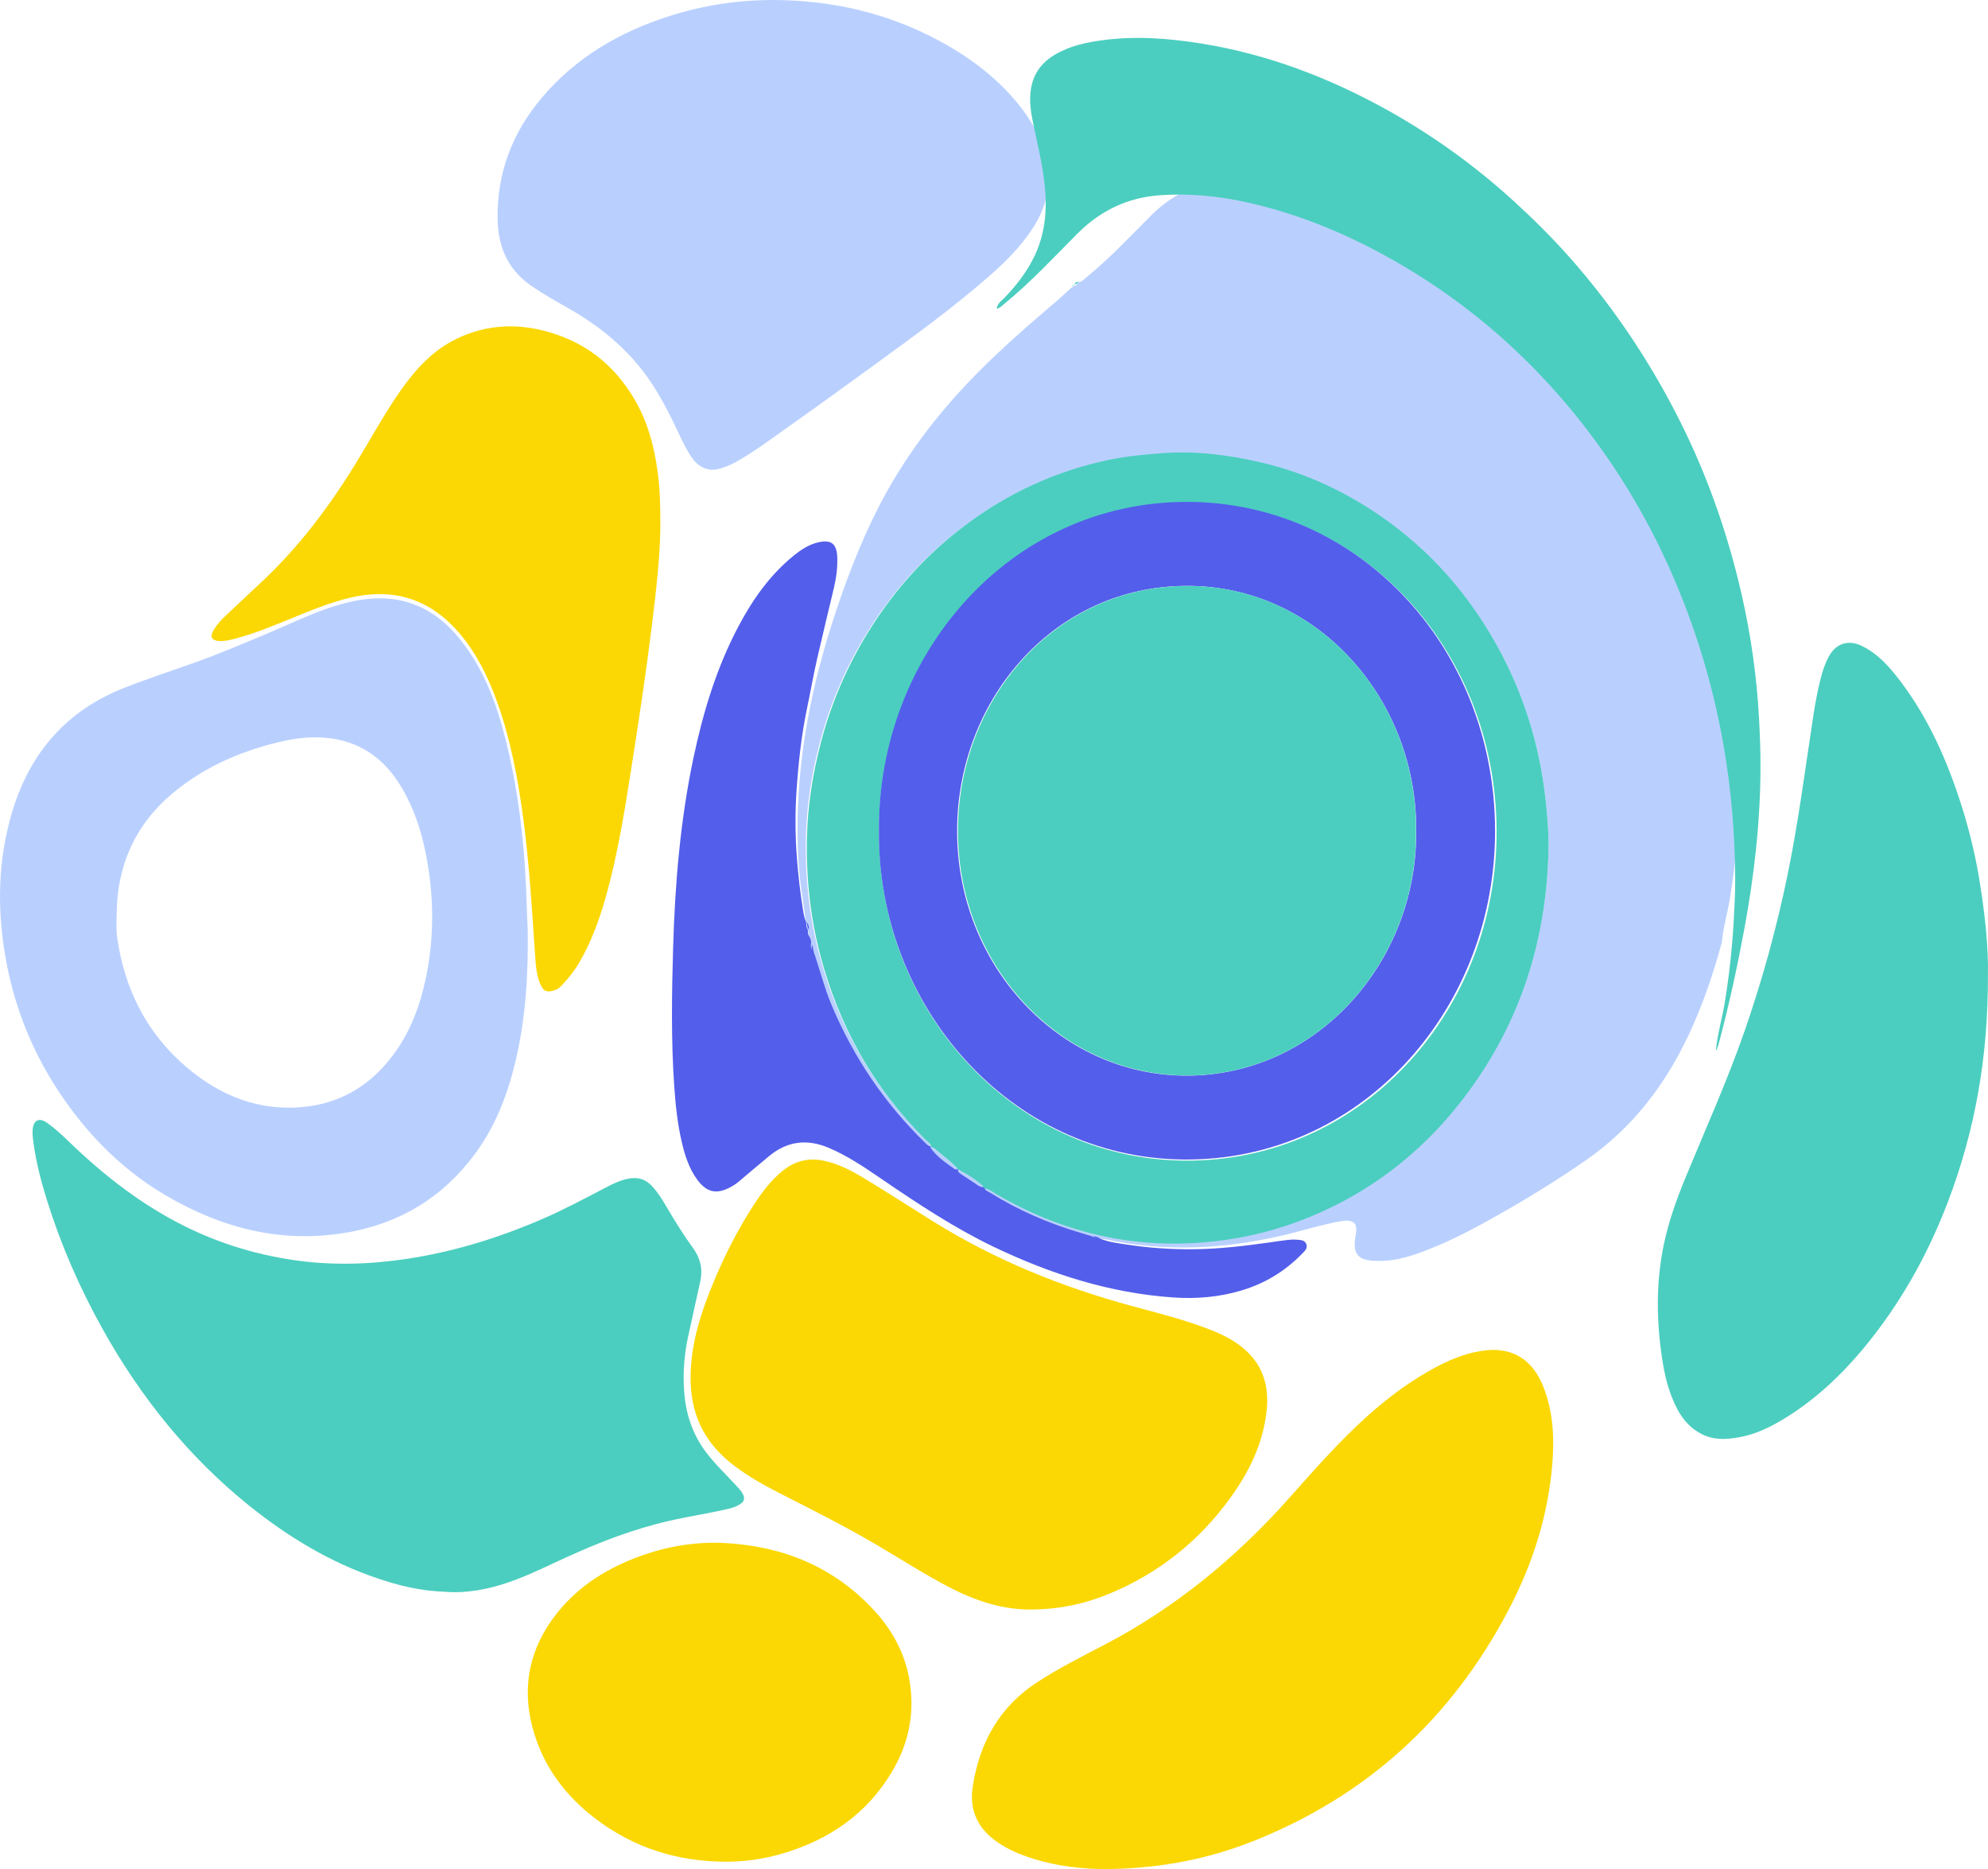 <svg width="367" height="345" viewBox="0 0 367 345" fill="none" xmlns="http://www.w3.org/2000/svg">
<path d="M148.737 170.305C148.502 167.496 147.919 164.741 147.646 161.933C147.221 157.542 147.141 153.142 147.315 148.747C147.81 136.291 150.477 124.298 154.403 112.591C156.904 105.132 159.788 97.854 163.572 91.007C166.544 85.633 170.038 80.664 173.924 75.993C180.079 68.592 187.168 62.278 194.405 56.133C195.567 55.147 196.681 54.098 197.818 53.078C198.042 53.048 198.21 52.932 198.307 52.713L198.284 52.736C198.567 52.739 198.78 52.607 198.933 52.359L198.912 52.379C199.026 52.261 199.14 52.143 199.254 52.025L199.232 52.039C199.745 51.977 200.071 51.584 200.45 51.277C204.778 47.776 208.593 43.668 212.544 39.727C216.394 35.887 220.917 33.794 226.152 33.425C230.907 33.09 235.622 33.525 240.287 34.541C247.58 36.129 254.543 38.771 261.216 42.224C275.257 49.486 287.212 59.548 297.043 72.445C303.929 81.481 309.324 91.43 313.331 102.21C318.499 116.117 320.992 130.589 321.07 145.533C321.083 147.849 320.956 150.155 320.825 152.466C320.566 157.032 320.073 161.563 319.321 166.068C318.885 168.677 318.106 171.212 317.882 173.863C316.294 179.733 314.351 185.459 311.783 190.937C307.408 200.268 301.386 208.097 293.143 213.888C287.681 217.725 282.014 221.194 276.226 224.453C272.366 226.629 268.47 228.709 264.382 230.354C261.192 231.638 257.962 232.808 254.474 232.735C254.048 232.725 253.62 232.728 253.197 232.692C250.751 232.482 249.878 231.393 250.128 228.853C250.178 228.349 250.313 227.856 250.363 227.352C250.498 225.981 249.984 225.345 248.67 225.303C248.197 225.288 247.717 225.384 247.246 225.468C243.724 226.1 240.307 227.21 236.824 228.024C225.936 230.569 215.02 231.133 204.04 228.747C203.624 228.657 203.194 228.651 202.771 228.606L202.781 228.614C202.402 228.334 201.956 228.339 201.524 228.285C200.81 228.07 200.099 227.852 199.384 227.641C193.532 225.913 187.947 223.508 182.704 220.24C182.275 219.972 181.663 219.851 181.652 219.122C182.491 219.191 183.119 219.766 183.811 220.167C195.659 227.03 208.283 230.102 221.788 229.056C227.83 228.588 233.703 227.354 239.42 225.246C252.141 220.554 262.695 212.598 270.997 201.391C280.627 188.392 285.459 173.518 285.852 157.026C285.928 153.871 285.661 150.716 285.318 147.576C284.203 137.389 281.185 127.871 276.248 119.064C270.364 108.569 262.48 100.153 252.572 93.894C246.39 89.989 239.795 87.15 232.763 85.523C226.763 84.134 220.72 83.337 214.536 83.802C211.182 84.053 207.845 84.355 204.555 85.045C194.856 87.08 185.948 91.112 177.883 97.185C170.857 102.476 164.949 108.937 160.206 116.56C156.219 122.967 153.221 129.878 151.296 137.286C149.835 142.908 148.921 148.644 148.785 154.474C148.614 161.844 149.381 169.112 151.263 176.236C152.925 182.527 155.295 188.487 158.446 194.099C161.767 200.008 165.848 205.267 170.569 209.981C171.048 210.461 171.755 210.81 171.751 211.685C171.28 211.662 170.991 211.308 170.683 211.006C163.326 203.858 157.61 195.465 153.52 185.808C152.121 182.508 151.261 179.017 150.088 175.639C149.959 175.166 149.972 174.647 149.676 174.229C149.704 173.79 149.57 173.4 149.354 173.034C149.324 172.556 149.324 172.071 149.039 171.659L149.052 171.696C149.015 171.22 148.988 170.742 148.742 170.321L148.735 170.309L148.737 170.305Z" fill="#B9D0FF"/>
<path d="M82.417 293.823C77.475 293.669 73.507 292.623 69.601 291.302C60.94 288.372 53.149 283.669 45.934 277.861C34.895 268.975 26.043 258.019 18.979 245.38C14.751 237.815 11.276 229.886 8.665 221.534C7.573 218.041 6.66 214.495 6.164 210.844C6.073 210.175 5.994 209.493 6.012 208.818C6.063 206.786 7.151 206.157 8.724 207.273C10.186 208.309 11.505 209.549 12.804 210.803C19.298 217.072 26.321 222.504 34.316 226.442C40.641 229.557 47.254 231.559 54.147 232.575C61.148 233.607 68.13 233.411 75.115 232.358C83.746 231.059 92.046 228.492 100.101 225.01C104.041 223.308 107.847 221.277 111.665 219.283C113.191 218.486 114.719 217.708 116.451 217.493C117.988 217.301 119.251 217.743 120.352 218.918C121.454 220.095 122.297 221.475 123.106 222.857C124.624 225.453 126.214 227.99 127.966 230.409C129.283 232.228 129.773 234.226 129.284 236.469C128.564 239.776 127.843 243.082 127.101 246.383C126.327 249.824 126.041 253.315 126.299 256.83C126.6 260.916 127.81 264.658 130.246 267.929C131.941 270.205 133.982 272.105 135.871 274.169C136.352 274.695 136.868 275.192 137.186 275.863C137.498 276.521 137.383 277.084 136.823 277.5C136.163 277.991 135.422 278.27 134.629 278.458C130.996 279.315 127.31 279.863 123.668 280.689C117.08 282.182 110.795 284.594 104.629 287.412C101.064 289.039 97.551 290.798 93.852 292.075C89.865 293.452 85.8 294.103 82.417 293.826L82.417 293.823Z" fill="#4BCEBF"/>
<path d="M97.42 171.525C97.54 179.782 97.062 187.837 95.205 195.743C93.748 201.948 91.502 207.78 87.77 212.869C81.794 221.016 73.899 225.716 64.394 227.437C52.345 229.618 41.153 226.844 30.591 220.642C24.619 217.133 19.422 212.567 14.969 207.094C7.794 198.275 3.004 188.172 1.004 176.66C-0.566 167.625 -0.4 158.667 2.254 149.834C5.626 138.61 12.55 131.065 22.901 126.976C27.34 125.223 31.872 123.766 36.354 122.153C40.681 120.595 44.914 118.782 49.166 117.007C54.2 114.905 59.101 112.39 64.437 111.142C69.313 110.001 74.064 110.092 78.589 112.54C82.032 114.402 84.633 117.295 86.835 120.618C89.943 125.311 91.825 130.587 93.23 136.071C95.9 146.5 96.987 157.162 97.269 167.937C97.301 169.18 97.373 170.423 97.42 171.525ZM21.524 169.154C21.524 170.171 21.472 171.192 21.54 172.205C21.6 173.102 21.769 173.994 21.931 174.88C23.583 183.897 27.755 191.325 34.508 197.042C40.775 202.346 47.868 205.108 55.967 204.327C63.218 203.627 68.958 200.023 73.245 193.791C75.927 189.893 77.553 185.487 78.555 180.815C80 174.066 80.137 167.259 79.107 160.434C78.275 154.919 76.796 149.647 73.868 144.913C70.999 140.272 67.075 137.358 61.912 136.419C58.347 135.771 54.831 136.159 51.328 137.011C44.3 138.723 37.754 141.557 32.023 146.292C25.016 152.081 21.526 159.729 21.526 169.154L21.524 169.154Z" fill="#B9D0FF"/>
<path d="M142.947 0.001C153.773 0.067 164.09 2.449 173.742 7.723C178.787 10.48 183.413 13.888 187.271 18.359C189.404 20.833 191.196 23.555 192.39 26.679C194.531 32.283 193.74 37.509 190.494 42.376C188.263 45.72 185.458 48.486 182.49 51.078C175.782 56.933 168.614 62.12 161.458 67.321C156.144 71.182 150.829 75.04 145.467 78.828C142.28 81.081 139.153 83.443 135.75 85.334C134.856 85.831 133.924 86.195 132.938 86.49C130.755 87.14 128.86 86.34 127.374 83.959C126.256 82.167 125.405 80.216 124.487 78.306C122.842 74.88 121.034 71.564 118.737 68.567C114.946 63.625 110.228 59.925 104.973 56.928C102.676 55.618 100.37 54.325 98.172 52.828C93.968 49.964 91.972 45.86 91.865 40.623C91.686 31.951 94.579 24.504 99.963 18.109C106.318 10.559 114.399 5.927 123.421 3.013C129.776 0.962 136.297 -0.018 142.949 0.002L142.947 0.001Z" fill="#B9D0FF"/>
<path d="M190.386 297.081C185.271 297.16 180.117 295.521 175.184 292.944C170.595 290.545 166.222 287.729 161.754 285.101C155.93 281.677 149.904 278.676 143.911 275.609C141.08 274.161 138.3 272.611 135.724 270.682C133.03 268.664 130.767 266.238 129.287 263.075C127.961 260.239 127.453 257.234 127.486 254.07C127.551 247.771 129.496 242.004 131.853 236.361C133.88 231.505 136.27 226.846 139.11 222.461C140.649 220.085 142.328 217.837 144.527 216.074C146.789 214.26 149.282 213.664 152.057 214.24C154.765 214.801 157.204 216.081 159.558 217.506C163.811 220.079 167.988 222.792 172.211 225.42C183.682 232.56 195.973 237.538 208.835 241.031C213.733 242.361 218.666 243.575 223.419 245.438C225.828 246.383 228.135 247.534 230.089 249.354C233.237 252.283 234.288 256.031 233.837 260.325C233.191 266.465 230.579 271.717 227.093 276.526C221.313 284.496 213.957 290.299 205.154 294.019C200.566 295.957 195.794 297.057 190.383 297.081L190.386 297.081Z" fill="#FBD803"/>
<path d="M366.989 179.96C367.033 195.312 364.55 208.787 359.635 221.742C356.166 230.883 351.541 239.321 345.611 246.9C340.988 252.807 335.742 257.97 329.441 261.817C326.851 263.398 324.151 264.723 321.199 265.267C318.84 265.702 316.453 265.867 314.174 264.721C312.233 263.743 310.784 262.199 309.73 260.252C308.226 257.474 307.42 254.434 306.921 251.28C305.778 244.062 305.657 236.858 307.158 229.685C308.052 225.414 309.519 221.337 311.166 217.342C314.881 208.323 318.899 199.441 322.105 190.191C325.349 180.83 327.981 171.276 329.99 161.522C332.008 151.727 333.265 141.795 334.786 131.911C335.138 129.619 335.566 127.343 336.147 125.102C336.502 123.733 336.946 122.396 337.62 121.166C338.951 118.739 341.223 118.05 343.617 119.18C346.168 120.384 348.133 122.347 349.896 124.547C355.285 131.266 358.919 139.032 361.664 147.32C363.241 152.083 364.493 156.938 365.324 161.908C366.398 168.327 367.103 174.786 366.987 179.964L366.989 179.96Z" fill="#4BCEBF"/>
<path d="M204.625 344.999C200.38 345.024 194.976 344.562 189.749 342.761C187.516 341.992 185.37 341.008 183.45 339.525C180.309 337.096 178.949 333.838 179.569 329.793C180.838 321.503 184.641 314.935 191.5 310.485C195.416 307.945 199.551 305.849 203.66 303.714C216.687 296.944 227.979 287.747 237.914 276.593C242.631 271.299 247.305 265.952 252.575 261.248C256.5 257.744 260.699 254.653 265.295 252.236C268.158 250.729 271.164 249.567 274.399 249.235C279.288 248.733 282.894 251.008 284.832 255.763C286.706 260.36 286.962 265.171 286.582 270.056C285.827 279.726 282.914 288.714 278.504 297.14C267.857 317.478 252.066 331.542 231.601 339.737C223.318 343.05 214.714 344.812 204.625 344.999Z" fill="#FBD803"/>
<path d="M121.898 97.477C121.855 102.795 121.108 109.253 120.308 115.705C119.327 123.614 118.159 131.495 116.927 139.365C115.53 148.293 114.207 157.241 111.725 165.926C110.579 169.941 109.138 173.832 107.074 177.433C106.128 179.085 104.967 180.549 103.687 181.907C103.277 182.342 102.786 182.677 102.196 182.843C100.903 183.205 100.313 182.964 99.759 181.687C99.055 180.062 98.922 178.294 98.802 176.552C98.21 167.917 97.713 159.274 96.55 150.697C95.575 143.516 94.23 136.423 91.791 129.618C90.384 125.693 88.635 121.958 86.192 118.625C80.679 111.106 73.576 108.273 64.79 110.29C60.828 111.2 57.087 112.802 53.317 114.333C50.066 115.653 46.819 116.997 43.428 117.876C42.45 118.129 41.464 118.385 40.441 118.323C39.085 118.24 38.698 117.534 39.414 116.334C40.013 115.331 40.777 114.462 41.624 113.675C43.744 111.707 45.831 109.697 47.953 107.732C55.276 100.956 61.233 92.963 66.434 84.285C68.891 80.187 71.217 75.996 73.951 72.088C76.782 68.041 80.049 64.539 84.45 62.454C89.419 60.099 94.582 59.681 99.864 60.916C107.391 62.678 113.29 66.967 117.313 74.017C119.609 78.04 120.797 82.499 121.412 87.132C121.815 90.162 121.938 93.215 121.896 97.48L121.898 97.477Z" fill="#FBD803"/>
<path d="M150.151 175.495C151.325 178.876 152.185 182.369 153.583 185.674C157.673 195.338 163.389 203.741 170.744 210.896C171.055 211.198 171.343 211.553 171.813 211.576L171.796 211.56C172.999 213.297 174.682 214.431 176.33 215.603C176.475 215.705 176.73 215.635 176.933 215.643L176.915 215.627C176.847 216.011 177.053 216.267 177.316 216.455C178.436 217.256 179.561 218.049 180.695 218.827C181.001 219.036 181.347 219.178 181.729 219.035L181.711 219.019C181.722 219.749 182.334 219.869 182.763 220.138C188.006 223.409 193.591 225.816 199.442 227.546C200.156 227.757 200.868 227.976 201.581 228.191C201.95 228.515 202.41 228.449 202.839 228.52L202.829 228.512C204.616 229.303 206.539 229.494 208.42 229.777C212.321 230.364 216.246 230.611 220.198 230.586C224.955 230.556 229.655 229.99 234.355 229.331C235.463 229.176 236.569 228.999 237.681 228.872C238.262 228.807 238.855 228.777 239.436 228.826C240.112 228.883 240.925 228.871 241.182 229.716C241.413 230.473 240.811 230.96 240.357 231.428C237.193 234.681 233.463 236.91 229.239 238.179C225.105 239.42 220.899 239.783 216.592 239.486C204.943 238.681 193.992 235.197 183.423 230.128C176.212 226.669 169.528 222.243 162.891 217.716C159.712 215.548 156.538 213.367 152.995 211.867C149.043 210.193 145.39 210.587 142.012 213.369C140.121 214.927 138.251 216.515 136.379 218.099C135.747 218.634 135.053 219.053 134.32 219.389C132.057 220.425 130.356 219.972 128.713 217.739C127.205 215.69 126.436 213.272 125.858 210.794C125.062 207.386 124.703 203.907 124.464 200.406C123.879 191.878 124.014 183.337 124.266 174.812C124.614 163.057 125.595 151.349 128.028 139.839C129.808 131.422 132.288 123.256 136.282 115.69C138.93 110.67 142.139 106.116 146.496 102.583C147.903 101.441 149.381 100.461 151.156 100.081C153.491 99.581 154.482 100.397 154.566 102.899C154.629 104.78 154.391 106.619 153.96 108.439C152.919 112.824 151.858 117.202 150.849 121.595C150.157 124.61 149.628 127.671 148.993 130.694C147.957 135.624 147.421 140.599 147.068 145.602C146.761 149.939 146.786 154.291 147.136 158.642C147.38 161.685 147.72 164.707 148.207 167.714C148.342 168.548 148.443 169.389 148.799 170.162L148.805 170.174C148.855 170.646 148.827 171.14 149.117 171.552L149.104 171.515C149.157 171.989 149.121 172.484 149.419 172.892C149.635 173.258 149.77 173.648 149.741 174.086C149.62 174.639 149.705 175.129 150.152 175.499L150.151 175.495Z" fill="#535EEB"/>
<path d="M133.842 343.63C125.098 343.593 117.052 341.12 109.914 335.678C104.616 331.639 100.572 326.495 98.57 319.798C96.121 311.608 97.68 304.21 102.877 297.695C106.971 292.563 112.288 289.374 118.199 287.223C123.364 285.345 128.695 284.5 134.14 284.833C144.653 285.475 153.981 289.2 161.449 297.337C164.997 301.203 167.387 305.788 168.064 311.243C168.764 316.871 167.586 322.067 164.773 326.847C160.044 334.887 153.028 339.557 144.614 342.079C140.86 343.205 137.097 343.668 133.842 343.629L133.842 343.63Z" fill="#FBD803"/>
<path d="M316.764 193.998C317.015 191.017 317.887 188.165 318.374 185.231C319.216 180.163 319.768 175.068 320.058 169.931C320.204 167.333 320.346 164.738 320.332 162.134C320.244 145.326 317.455 129.048 311.671 113.405C307.189 101.279 301.151 90.089 293.446 79.926C282.446 65.418 269.069 54.103 253.357 45.934C245.89 42.051 238.098 39.08 229.938 37.293C224.72 36.152 219.444 35.661 214.122 36.037C208.264 36.451 203.202 38.805 198.895 43.125C194.474 47.559 190.206 52.179 185.362 56.117C184.938 56.462 184.573 56.903 184 56.974C184.127 55.987 184.909 55.513 185.488 54.91C187.546 52.767 189.363 50.453 190.747 47.736C192.944 43.416 193.366 38.803 192.845 34.052C192.431 30.269 191.534 26.577 190.75 22.862C190.31 20.777 189.965 18.641 190.315 16.451C190.783 13.522 192.339 11.525 194.711 10.111C197.422 8.496 200.395 7.853 203.418 7.438C209.557 6.598 215.668 7.059 221.758 8.034C233.971 9.989 245.436 14.351 256.332 20.439C264.537 25.026 272.182 30.52 279.246 36.936C282.926 40.278 286.458 43.778 289.774 47.519C297.423 56.149 303.9 65.686 309.294 76.081C314.782 86.655 318.789 97.827 321.477 109.544C323.221 117.144 324.315 124.848 324.734 132.67C324.893 135.652 325.007 138.63 324.999 141.614C324.974 151.676 323.845 161.616 322.017 171.476C320.735 178.393 319.247 185.258 317.445 192.044C317.267 192.715 317.124 193.401 316.762 194L316.764 193.998Z" fill="#4BCEBF"/>
<path d="M199.168 52.026C198.968 52.327 198.684 52.484 198.309 52.48C198.511 52.183 198.781 52.003 199.168 52.026Z" fill="#4BCEBF"/>
<path d="M198.309 52.479C198.224 52.755 198.077 52.9 197.88 52.935C198.023 52.782 198.167 52.631 198.309 52.479Z" fill="#4BCEBF"/>
<path d="M171.906 211.919C171.91 211.041 171.204 210.691 170.725 210.21C166.011 205.481 161.933 200.208 158.618 194.279C155.471 188.652 153.103 182.671 151.444 176.361C149.565 169.215 148.798 161.925 148.97 154.533C149.105 148.683 150.019 142.932 151.477 137.292C153.4 129.86 156.393 122.929 160.375 116.503C165.112 108.857 171.013 102.376 178.03 97.069C186.084 90.975 194.98 86.933 204.668 84.891C207.955 84.199 211.286 83.897 214.636 83.644C220.812 83.178 226.848 83.978 232.839 85.371C239.862 87.004 246.449 89.851 252.623 93.768C262.519 100.046 270.393 108.487 276.269 119.014C281.201 127.849 284.214 137.396 285.327 147.613C285.67 150.763 285.936 153.928 285.861 157.092C285.468 173.637 280.644 188.556 271.025 201.594C262.734 212.834 252.193 220.815 239.489 225.521C233.777 227.636 227.913 228.873 221.879 229.342C208.392 230.392 195.784 227.31 183.951 220.426C183.259 220.024 182.632 219.446 181.794 219.378L181.812 219.395C180.378 217.985 178.737 216.907 177.002 215.979L177.02 215.995C175.676 214.439 173.988 213.319 172.485 211.964C172.359 211.851 172.091 211.919 171.89 211.904L171.906 211.92L171.906 211.919ZM162.282 153.532C162.001 185.743 186.436 213.943 218.677 214.226C250.939 214.51 275.697 187.371 276.273 154.77C276.876 120.715 251.716 92.71 219.114 92.794C186.28 92.877 162.05 121.247 162.282 153.532Z" fill="#4BCEBF"/>
<path d="M150.233 175.695C149.817 175.337 149.738 174.864 149.85 174.326C150.126 174.733 150.114 175.237 150.233 175.695Z" fill="#535EEB"/>
<path d="M203.03 228.631C202.592 228.533 202.121 228.623 201.742 228.175C202.184 228.252 202.641 228.244 203.03 228.631Z" fill="#535EEB"/>
<path d="M149.376 171.588C148.977 171.178 149.017 170.689 148.946 170.219C149.287 170.639 149.325 171.115 149.376 171.588Z" fill="#535EEB"/>
<path d="M171.696 211.752C171.899 211.769 172.168 211.701 172.293 211.812C173.802 213.165 175.497 214.283 176.846 215.838C176.642 215.828 176.386 215.9 176.242 215.798C174.588 214.625 172.901 213.49 171.696 211.752Z" fill="#B9D0FF"/>
<path d="M176.859 215.852C178.558 216.706 180.164 217.698 181.569 218.994C181.196 219.125 180.857 218.995 180.558 218.802C179.448 218.085 178.347 217.354 177.252 216.616C176.997 216.443 176.794 216.208 176.86 215.852L176.859 215.852Z" fill="#B9D0FF"/>
<path d="M162.255 153.354C162.024 121.081 186.199 92.723 218.96 92.639C251.488 92.555 276.592 120.55 275.99 154.591C275.414 187.18 250.713 214.307 218.523 214.025C186.354 213.742 161.974 185.553 162.255 153.354ZM261.438 153.424C261.698 129.582 243.663 108.111 219.09 108.14C194.986 108.168 177.091 128.521 176.696 152.572C176.28 177.985 195.495 198.569 219.092 198.542C243.287 198.514 261.66 177.334 261.438 153.424Z" fill="#535EEB"/>
<path d="M261.404 153.416C261.626 177.314 243.294 198.484 219.154 198.512C195.61 198.539 176.438 177.965 176.853 152.565C177.247 128.526 195.101 108.183 219.152 108.155C243.67 108.126 261.664 129.586 261.404 153.416Z" fill="#4BCEBF"/>
</svg>
